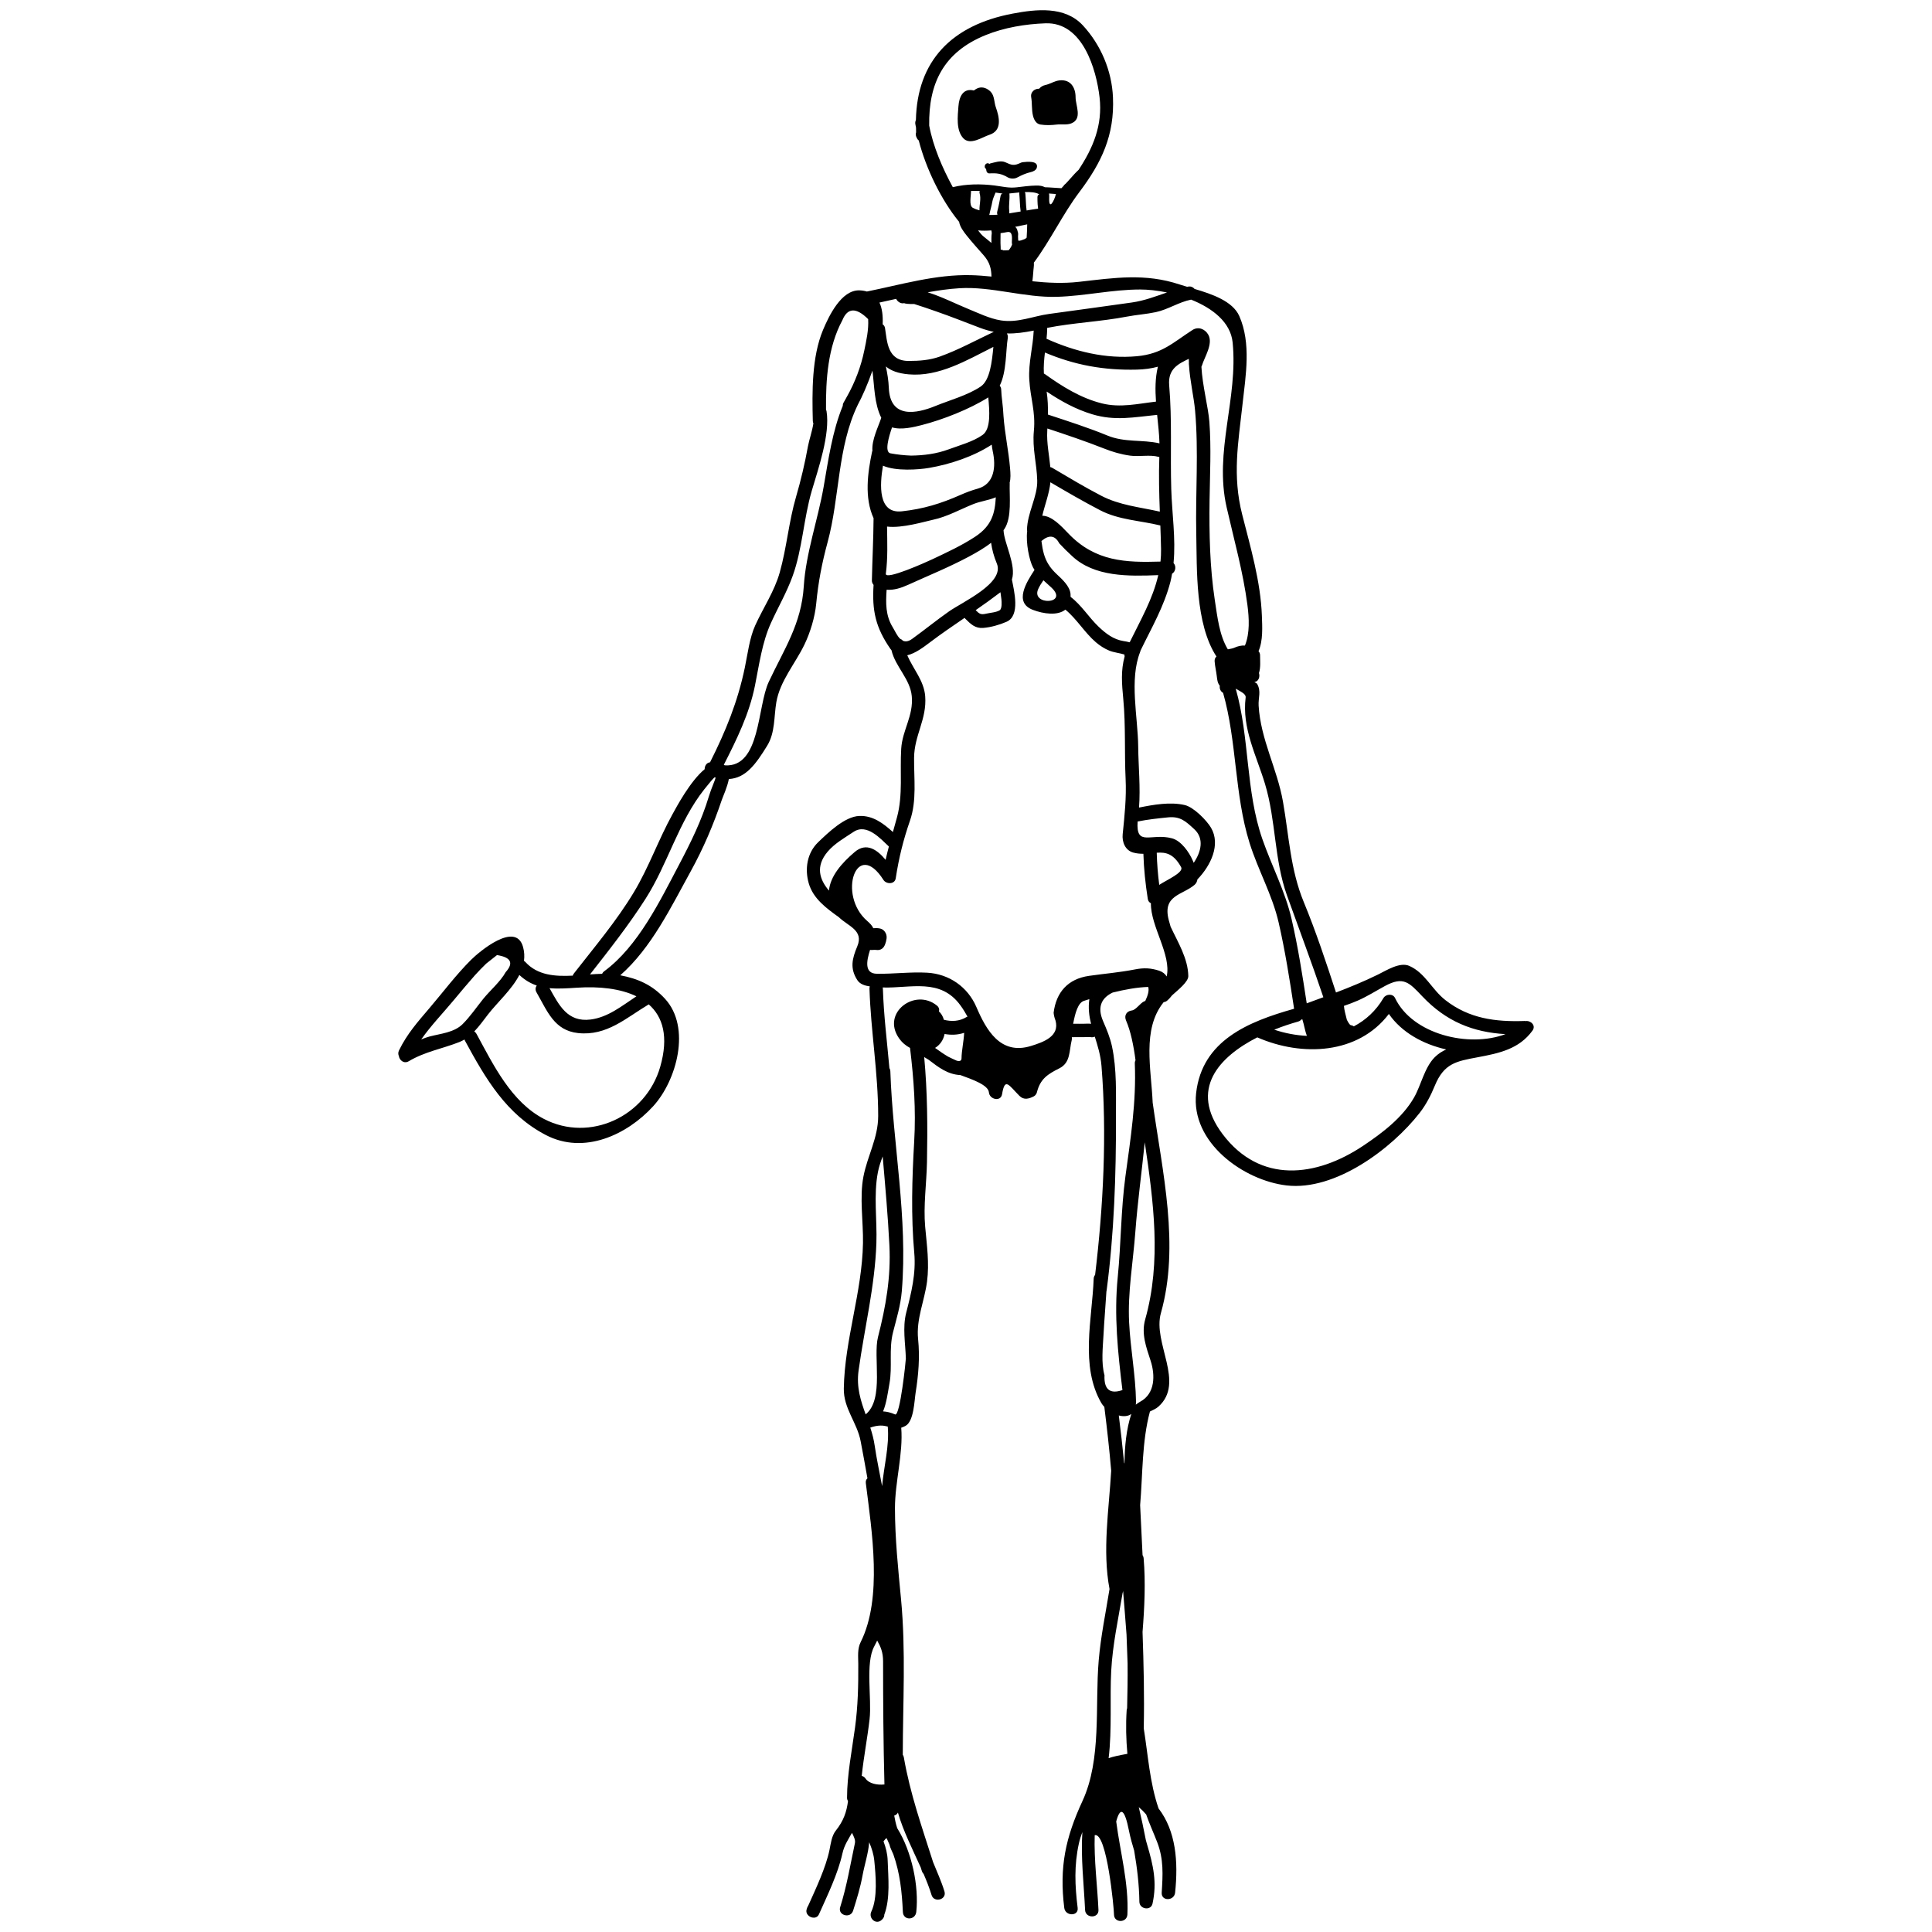 <?xml version="1.0" encoding="UTF-8" standalone="no"?>
<!-- Generator: Adobe Illustrator 15.0.2, SVG Export Plug-In . SVG Version: 6.00 Build 0)  -->

<svg
   xmlns:dc="http://purl.org/dc/elements/1.1/"
   xmlns:cc="http://creativecommons.org/ns#"
   xmlns:rdf="http://www.w3.org/1999/02/22-rdf-syntax-ns#"
   xmlns:svg="http://www.w3.org/2000/svg"
   xmlns="http://www.w3.org/2000/svg"
   xmlns:xlink="http://www.w3.org/1999/xlink"
   xmlns:sodipodi="http://sodipodi.sourceforge.net/DTD/sodipodi-0.dtd"
   xmlns:inkscape="http://www.inkscape.org/namespaces/inkscape"
   version="1.1"
   id="Livello_1"
   x="0px"
   y="0px"
   width="566"
   height="566"
   viewBox="90.14 189.445 566 566"
   enable-background="new 90.14 189.445 340 566"
   xml:space="preserve"
   sodipodi:docname="Scheletro-mobile.svg"
   inkscape:version="0.92.3 (2405546, 2018-03-11)"><defs
   id="defs47" /><sodipodi:namedview
   pagecolor="#ffffff"
   bordercolor="#666666"
   borderopacity="1"
   objecttolerance="10"
   gridtolerance="10"
   guidetolerance="10"
   inkscape:pageopacity="0"
   inkscape:pageshadow="2"
   inkscape:window-width="1920"
   inkscape:window-height="1017"
   id="namedview45"
   showgrid="false"
   inkscape:zoom="0.58967209"
   inkscape:cx="68.326747"
   inkscape:cy="448.21133"
   inkscape:window-x="1072"
   inkscape:window-y="268"
   inkscape:window-maximized="1"
   inkscape:current-layer="Livello_1" />
<g
   id="g42"
   transform="translate(112.127,-0.851)">
	<g
   id="g10">
		<defs
   id="defs3">
			<rect
   id="SVGID_1_"
   x="94.695"
   y="193.286"
   width="332.635"
   height="560.02" />
		</defs>
		<clipPath
   id="SVGID_2_">
			<use
   xlink:href="#SVGID_1_"
   overflow="visible"
   id="use5"
   style="overflow:visible"
   x="0"
   y="0"
   width="100%"
   height="100%" />
		</clipPath>
		<path
   clip-path="url(#SVGID_2_)"
   d="m 386.707,482.675 c -0.652,-1.363 -2.689,-1.188 -3.392,0 -2.228,3.79 -5.235,6.491 -8.674,8.298 -0.253,-0.169 -0.54,-0.3 -0.893,-0.348 -0.369,-0.049 -0.904,-1.081 -1.163,-1.584 -0.335,-1.399 -0.764,-2.798 -0.856,-4.06 1.396,-0.479 2.781,-0.988 4.146,-1.589 2.688,-1.186 5.244,-2.808 7.819,-4.207 5.442,-2.959 7.104,-1.117 10.97,2.969 7.045,7.451 14.909,10.544 24.384,11.104 -10.732,4.055 -27.253,0.071 -32.341,-10.583 m 11.638,17.334 c -3.021,3.019 -4.017,8.227 -6.069,11.812 -3.392,5.922 -9.307,10.391 -14.849,14.103 -13.83,9.267 -30.224,11.229 -41.228,-3.354 -9.983,-13.229 -0.949,-22.702 10.147,-28.365 13.123,5.739 29.539,4.985 38.551,-6.86 3.726,5.395 10.002,8.867 16.801,10.399 -1.217,0.541 -2.35,1.262 -3.353,2.265 m -40.019,-10.437 c 0.397,-0.11 0.68,-0.319 0.899,-0.567 0.105,-0.038 0.217,-0.069 0.322,-0.107 0.016,0.065 0.021,0.129 0.044,0.197 0.507,1.549 0.707,3.167 1.278,4.671 -3.225,-0.157 -6.468,-0.777 -9.558,-1.815 2.414,-0.968 4.806,-1.76 7.015,-2.379 m -1.937,-30.046 c -1.88,-8.132 -5.792,-15.505 -8.537,-23.357 -4.959,-14.186 -3.72,-29.772 -7.824,-44.124 1.478,0.895 3.041,1.529 2.909,2.584 -1.133,9.026 3.153,16.972 5.673,25.331 3.254,10.796 2.629,22.037 6.446,32.693 3.565,9.956 7.276,19.775 10.647,29.791 -1.613,0.597 -3.234,1.188 -4.873,1.792 -1.269,-8.282 -2.555,-16.538 -4.441,-24.71 m -18.671,-79.001 c -2.472,-4.06 -3.063,-9.469 -3.824,-14.467 -1.458,-9.617 -1.659,-19.457 -1.53,-29.165 0.104,-7.682 0.521,-15.335 -0.055,-23.007 -0.315,-4.228 -2.046,-10.64 -2.33,-16.144 0.072,-0.131 0.135,-0.276 0.183,-0.438 0.678,-2.34 3.371,-6.32 1.802,-9.001 -0.953,-1.626 -2.896,-2.434 -4.622,-1.32 -5.698,3.676 -8.881,6.994 -16.247,7.672 -9.188,0.845 -18.182,-1.37 -26.491,-5.108 0.1,-1.009 0.176,-2.031 0.195,-3.083 0,-0.043 -0.02,-0.07 -0.021,-0.112 7.751,-1.524 15.645,-1.817 23.378,-3.3 2.825,-0.542 5.644,-0.709 8.466,-1.312 3.573,-0.763 6.709,-2.934 10.336,-3.662 6.246,2.492 11.569,6.603 12.166,12.546 1.646,16.461 -5.485,31.896 -1.761,48.287 2.173,9.562 4.812,18.849 6.089,28.604 0.506,3.884 0.75,8.267 -0.724,11.9 -1.063,-0.069 -2.183,0.213 -3.119,0.646 -0.596,0.275 -1.26,0.308 -1.891,0.464 m -19.73,-25.707 c -10.232,0.321 -19.062,-0.012 -26.881,-8.122 -2.149,-2.229 -4.907,-5.289 -7.748,-5.309 0.757,-3.263 2.039,-6.424 2.38,-9.801 4.845,2.85 9.589,5.604 14.586,8.202 5.483,2.852 11.676,2.992 17.62,4.453 0.086,2.311 0.162,4.628 0.207,6.962 0.023,1.235 -0.043,2.435 -0.164,3.615 m -9.029,23.651 c -0.575,-0.155 -1.172,-0.267 -1.806,-0.365 -2.938,-0.454 -5.216,-2.221 -7.31,-4.218 -2.861,-2.729 -5.027,-6.34 -8.194,-8.73 0.002,-0.268 0.011,-0.532 -0.014,-0.827 -0.192,-2.332 -2.525,-4.389 -4.088,-5.856 -0.854,-0.804 -1.52,-1.575 -2.064,-2.354 -0.072,-0.146 -0.158,-0.289 -0.267,-0.413 -1.249,-1.961 -1.737,-4.032 -2.106,-6.912 2.244,-1.901 3.985,-1.676 5.221,0.68 1.176,1.273 2.405,2.496 3.689,3.664 6.54,6.219 16.642,6.007 25.314,5.649 -1.582,6.957 -5.201,13.192 -8.375,19.682 m 4.017,61.954 c 0.134,4.463 0.593,8.75 1.288,13.211 0.104,0.672 0.463,1.067 0.913,1.267 -0.104,6.815 6.056,15.093 4.625,21.463 -0.463,-0.751 -1.179,-1.352 -2.207,-1.688 -2.437,-0.798 -4.47,-0.888 -7.062,-0.38 -4.606,0.902 -8.855,1.229 -13.484,1.891 -6.191,0.884 -9.635,4.812 -10.37,10.821 0.078,0.771 0.261,1.522 0.549,2.254 1.285,4.649 -3.53,6.332 -7.182,7.463 -8.998,2.782 -13.134,-4.752 -16.004,-11.425 -2.531,-5.882 -7.992,-9.684 -14.414,-10.04 -4.951,-0.275 -9.807,0.391 -14.748,0.311 -3.692,-0.062 -3.021,-3.738 -1.985,-6.984 0.364,0.029 0.726,0.034 1.111,-0.008 0.502,-0.052 1.04,0.117 1.59,0.004 1.23,-0.253 1.675,-1.331 1.965,-2.409 0.32,-1.189 0.329,-2.181 -0.522,-3.158 -0.759,-0.875 -2.05,-0.854 -3.178,-0.787 -0.393,-0.806 -1.013,-1.453 -1.783,-2.118 -8.828,-7.616 -3.122,-24.396 4.754,-12.019 0.819,1.289 3.31,1.33 3.586,-0.47 0.934,-6.061 2.198,-11.179 4.192,-16.946 2.013,-5.826 1.133,-12.334 1.187,-18.374 0.059,-6.637 3.78,-11.283 3.257,-18.05 -0.35,-4.531 -3.525,-7.961 -5.253,-11.982 2.385,-0.552 4.847,-2.435 6.569,-3.736 3.323,-2.514 6.776,-4.867 10.227,-7.226 0.065,0.089 0.13,0.177 0.216,0.262 1.585,1.57 2.89,2.869 5.234,2.686 2.231,-0.176 4.788,-0.902 6.837,-1.8 4.096,-1.79 2.215,-8.996 1.575,-12.363 1.352,-4.266 -2.282,-10.553 -2.456,-14.476 0.084,-0.12 0.183,-0.229 0.263,-0.352 2.238,-3.405 1.421,-9.542 1.549,-13.362 10e-4,-0.058 -0.024,-0.097 -0.025,-0.153 0.344,-1.299 0.261,-2.693 0.13,-4.257 -0.425,-5.112 -1.56,-10.191 -1.931,-15.359 -0.105,-2.853 -0.634,-5.767 -0.669,-7.69 -0.009,-0.49 -0.191,-0.855 -0.435,-1.155 2.055,-4.075 1.754,-10.34 2.362,-13.967 0.087,-0.522 -0.04,-0.962 -0.255,-1.338 2.553,0.076 5.026,-0.283 7.849,-0.834 -0.205,4.842 -1.578,9.396 -1.298,14.298 0.313,5.528 1.892,9.463 1.352,15.062 -0.505,5.25 0.845,9.517 0.979,14.562 0.124,4.697 -2.946,9.543 -2.996,14.479 -0.002,0.112 0.043,0.193 0.057,0.296 -0.453,3.516 0.638,8.687 1.707,10.681 0.141,0.259 0.288,0.497 0.438,0.733 -2.366,3.61 -6.134,9.547 -0.484,11.701 3.17,1.21 7.308,1.755 9.519,-0.068 3.3,2.685 5.691,6.787 8.92,9.544 1.172,1.001 2.504,1.871 3.929,2.462 1.335,0.553 3.007,0.698 4.462,1.151 -0.016,0.193 0.017,0.376 0.056,0.556 -1.143,4.181 -0.829,7.934 -0.391,12.558 0.73,7.733 0.304,15.546 0.676,23.298 0.268,5.518 -0.304,10.774 -0.857,16.247 -0.225,2.188 0.702,4.7 3.081,5.354 1.04,0.284 2.034,0.366 2.985,0.359 m -1.689,-9.475 c 0.036,-0.005 0.067,0.008 0.104,0 2.911,-0.589 5.822,-0.89 8.771,-1.191 3.67,-0.377 5.241,1.192 7.703,3.443 3.01,2.75 2.015,6.698 -0.144,9.869 -0.113,-0.267 -0.22,-0.511 -0.311,-0.722 -1.021,-2.383 -3.364,-5.713 -5.998,-6.438 -6.164,-1.693 -10.648,2.641 -10.125,-4.961 m 6.332,18.582 c -0.402,-3.133 -0.649,-6.232 -0.73,-9.412 2.598,-0.185 4.902,0.188 7.137,4.21 0.857,1.544 -3.922,3.604 -6.407,5.202 m -4.115,127.319 c -1.188,4.206 0.302,8.121 1.598,12.12 1.354,4.171 1.349,9.627 -3.074,11.979 -0.214,0.113 -0.799,0.472 -1.268,0.858 0.033,-0.301 0.061,-0.604 0.057,-0.947 -0.128,-7.725 -1.634,-15.396 -2.021,-23.128 -0.441,-8.795 1.154,-17.646 1.812,-26.396 0.661,-8.814 1.875,-17.595 2.771,-26.387 2.56,17.38 4.935,34.851 0.125,51.901 m -6.066,42.213 c -0.029,-0.102 -0.066,-0.193 -0.114,-0.282 -0.445,-4.611 -0.976,-9.215 -1.549,-13.801 1.373,0.345 2.72,0.278 3.67,-0.455 -1.453,4.387 -1.957,9.493 -2.007,14.538 m 0.851,85.04 c -2.494,0.451 -4.242,0.82 -5.496,1.274 1.021,-8.419 0.336,-17.683 0.756,-25.563 0.411,-7.726 2.07,-15.222 3.338,-22.814 0.091,-0.206 0.129,-0.438 0.139,-0.684 0.314,4.279 0.726,8.551 1.013,12.835 0.116,2.829 0.221,5.661 0.31,8.492 0.047,4.375 -0.038,8.744 -0.138,13.109 -0.056,0.16 -0.115,0.317 -0.127,0.502 -0.288,4.41 -0.172,8.641 0.205,12.849 m -6.704,-110.917 c -1.021,-3.645 -0.479,-8.183 -0.284,-11.949 0.218,-4.226 0.598,-8.438 0.852,-12.664 0.011,-0.046 0.035,-0.077 0.041,-0.122 2.211,-16.771 2.8,-33.923 2.75,-50.828 -0.02,-6.889 0.278,-14.025 -1.168,-20.786 -0.543,-2.547 -1.56,-4.979 -2.593,-7.355 -1.929,-4.439 -0.188,-6.985 2.809,-8.408 3.549,-0.882 7.176,-1.546 10.396,-1.633 0.329,1.014 -0.101,2.507 -0.858,4.1 -0.12,0.033 -0.243,0.075 -0.368,0.135 -1.166,0.562 -2.379,2.5 -3.564,2.649 -1.563,0.195 -2.327,1.495 -1.695,2.953 1.341,3.082 2.199,7.262 2.769,11.623 -0.133,0.265 -0.224,0.567 -0.208,0.946 0.464,11.353 -1.229,21.913 -2.751,33.113 -1.319,9.713 -1.275,19.704 -2.247,29.478 -1.117,11.214 0.021,21.971 1.374,33.1 -3.688,1.256 -5.438,-0.193 -5.255,-4.352 m -5.936,-102.972 c -0.874,0.032 -1.754,0.005 -2.629,0.005 -0.205,0 -0.409,0.006 -0.613,0.011 0.588,-3.226 1.441,-6.162 3.142,-6.713 0.514,-0.165 1.056,-0.336 1.598,-0.505 -0.373,2.611 -0.065,4.943 0.498,7.225 -0.642,-0.085 -1.313,-0.048 -1.996,-0.023 m -34.428,-1.988 c -2.167,1.329 -4.461,1.388 -6.698,0.831 -0.005,-0.018 -0.005,-0.03 -0.009,-0.046 -0.287,-1.043 -0.8,-1.819 -1.43,-2.407 0.164,-0.57 0.027,-1.203 -0.602,-1.717 -6.372,-5.207 -16.285,2.056 -11.135,9.522 0.917,1.329 2.056,2.259 3.27,2.889 1.099,9.141 1.759,18.097 1.215,27.411 -0.632,10.861 -0.953,21.812 0.02,32.64 0.547,6.079 -0.86,11.678 -2.359,17.519 -1.121,4.374 -0.224,9.007 -0.103,13.43 0.012,0.463 -1.69,17.025 -3.149,16.377 -1.284,-0.568 -2.415,-0.834 -3.52,-0.886 1.015,-2.517 1.371,-5.429 1.87,-8.196 0.899,-4.996 -0.24,-9.972 1.048,-15.013 1.017,-3.979 2.216,-7.868 2.562,-11.993 1.806,-21.5 -2.618,-43.039 -3.356,-64.452 -0.012,-0.366 -0.122,-0.665 -0.273,-0.926 -0.686,-7.762 -1.671,-15.476 -1.913,-23.311 -0.005,-0.115 -0.053,-0.197 -0.071,-0.3 8.301,0.251 16.938,-2.877 22.84,5.303 0.778,1.077 1.428,2.157 2.019,3.225 -0.077,0.031 -0.155,0.056 -0.226,0.1 m -1.518,12.082 c 0,0.8 -0.543,0.962 -1.381,0.743 -0.872,-0.379 -1.734,-0.779 -2.57,-1.204 -1.251,-0.741 -2.61,-1.687 -3.805,-2.547 1.392,-0.849 2.423,-2.233 2.791,-4.084 1.88,0.346 3.787,0.296 5.733,-0.336 -0.116,2.439 -0.768,5.386 -0.768,7.428 m -23.272,125.361 c -0.727,-3.953 -1.598,-7.878 -2.173,-11.855 -0.271,-1.871 -0.743,-3.609 -1.288,-5.288 2.4,-0.837 3.879,-0.629 5.115,-0.301 0.509,5.617 -1.132,11.654 -1.654,17.444 m -4.829,85.707 c -0.307,-0.455 -0.712,-0.709 -1.139,-0.817 0.579,-5.565 1.69,-11.227 2.3,-16.625 0.676,-6.012 -1.293,-16.433 1.366,-21.312 0.32,-0.587 0.6,-1.146 0.86,-1.701 1.014,1.782 1.728,3.447 1.728,6.062 0,11.977 0.084,24.075 0.397,36.095 -2.183,0.226 -4.552,-0.279 -5.512,-1.702 m 0.011,-106.722 c -1.444,-3.995 -2.755,-7.94 -2.073,-12.852 1.733,-12.514 4.785,-24.646 5.216,-37.335 0.231,-6.832 -0.862,-14.062 0.448,-20.781 0.312,-1.605 0.835,-3.112 1.396,-4.597 0.747,8.683 1.535,17.368 1.967,26.051 0.465,9.341 -1.044,17.873 -3.338,26.849 -1.505,5.885 1.894,18.197 -3.616,22.665 M 220.867,451.207 c -2.771,-3.241 -4.031,-7.104 -0.364,-11.43 2.023,-2.387 5.018,-4.073 7.595,-5.789 3.868,-2.576 7.94,2.089 10.314,4.291 0.003,0.004 0.008,0.006 0.011,0.009 -0.34,1.284 -0.67,2.575 -0.964,3.901 -2.406,-2.911 -5.591,-5.225 -9.025,-2.311 -3.805,3.227 -7.174,7.067 -7.567,11.329 m 50.242,-87.409 c 0.104,0.683 0.204,1.364 0.276,2.053 0.078,0.735 0.216,2.749 -0.484,3.213 -0.963,0.638 -2.772,0.733 -3.884,0.996 -1.702,0.4 -2.072,0.083 -3.17,-1.008 2.464,-1.703 4.891,-3.445 7.262,-5.254 m -28.626,14.185 c -0.186,-0.265 -0.445,-0.416 -0.731,-0.509 -0.954,-0.897 -1.588,-2.421 -2.14,-3.306 -2.209,-3.552 -2.11,-7.215 -1.853,-11.1 2.088,0.163 4.174,-0.479 6.357,-1.471 5.892,-2.675 11.931,-5.13 17.642,-8.175 2.192,-1.17 4.543,-2.5 6.608,-4.11 0.292,2.028 0.8,3.967 1.678,6.069 2.388,5.717 -10.041,11.254 -14.019,14.042 -3.678,2.579 -7.154,5.42 -10.797,8.046 -1.124,0.812 -2.014,0.858 -2.745,0.514 m -4.952,-19.622 c 0.602,-4.609 0.416,-9.187 0.353,-13.801 4.423,0.555 11.063,-1.484 13.476,-1.997 4.13,-0.879 7.971,-3.057 11.859,-4.611 2,-0.799 4.44,-1.093 6.527,-1.966 -0.249,4.584 -1.125,8.332 -6.086,11.57 -4.015,2.621 -8.16,4.527 -12.481,6.57 -1.667,0.788 -13.919,6.321 -13.648,4.235 m -0.843,-31.642 c 3.76,1.683 10.481,1.174 13.506,0.655 6.119,-1.047 13.038,-3.331 18.355,-6.814 0.083,0.662 0.166,1.325 0.305,1.96 0.979,4.456 0.516,9.588 -4.431,10.939 -1.729,0.473 -3.396,1.109 -5.035,1.832 -5.782,2.553 -10.847,4.106 -17.163,4.799 -7.037,0.77 -6.496,-7.747 -5.537,-13.371 m 29.179,-8.996 c -2.776,1.967 -6.738,3.028 -9.934,4.212 -3.546,1.313 -7.24,1.784 -11.004,1.834 -2.028,-0.076 -4.042,-0.298 -6.041,-0.666 -1.842,-0.333 -0.461,-4.949 0.457,-7.601 2.762,0.826 6.447,-0.1 8.729,-0.684 6.122,-1.569 13.938,-4.62 19.471,-8.104 0.329,3.741 0.867,9.206 -1.678,11.009 M 265.3,303.551 c -3.797,2.557 -9.086,3.982 -13.277,5.694 -5.456,2.229 -13.264,3.839 -13.622,-5.354 -0.083,-2.119 -0.43,-4.185 -0.866,-6.237 1.494,1.254 3.587,2.037 6.688,2.312 8.865,0.788 17.051,-4.153 24.813,-8.043 -0.422,4.35 -0.983,9.776 -3.736,11.628 m -29.644,-24.617 c 1.63,-0.352 3.262,-0.719 4.896,-1.084 0.424,0.912 1.461,1.492 2.324,1.264 0.393,0.178 1.371,0.266 2.987,0.256 2.163,0.688 4.312,1.41 6.449,2.17 4.333,1.5 8.57,3.201 12.858,4.82 1.423,0.538 2.726,0.892 3.984,1.158 -5.285,2.474 -10.318,5.285 -15.86,7.26 -2.93,1.045 -5.992,1.263 -9.072,1.263 -6.241,0 -6.296,-5.592 -6.929,-9.599 -0.086,-0.55 -0.354,-0.901 -0.69,-1.128 0.109,-2.457 -0.141,-4.673 -0.947,-6.38 m 46.501,83.954 c 0.382,-0.864 0.943,-1.734 1.534,-2.59 0.746,0.695 1.538,1.378 2.357,2.147 5.227,4.916 -6.044,5.32 -3.891,0.443 m 35.067,-65.129 c -0.8,3.301 -0.796,6.731 -0.552,10.198 -5.353,0.611 -10.412,1.873 -15.842,0.52 -6.138,-1.531 -11.577,-4.912 -16.671,-8.562 -0.11,-0.078 -0.22,-0.137 -0.328,-0.188 -0.125,-2.093 0.062,-4.114 0.304,-6.149 8.763,3.7 17.302,5.244 26.958,5.003 2.131,-0.054 4.178,-0.315 6.144,-0.854 -0.005,0.01 -0.009,0.021 -0.013,0.032 m -14.779,20.137 c -5.627,-2.316 -11.642,-4.24 -17.428,-6.144 0.038,-2.257 -0.042,-4.464 -0.376,-6.743 4.152,2.79 8.49,5.187 13.316,6.647 6.751,2.045 12.332,0.845 19.05,0.183 0.287,2.793 0.606,5.591 0.688,8.346 -5.022,-1.158 -10.151,-0.193 -15.25,-2.289 m 15.349,22.289 c -5.867,-1.324 -11.75,-1.842 -17.16,-4.654 -4.908,-2.551 -9.527,-5.335 -14.313,-8.156 -0.204,-0.12 -0.407,-0.188 -0.607,-0.232 -0.315,-3.503 -1.106,-6.998 -0.896,-10.638 0.015,-0.229 0.024,-0.449 0.036,-0.676 5.521,1.827 11.161,3.727 16.549,5.852 2.58,1.017 4.941,1.719 7.705,2.104 2.647,0.371 5.778,-0.352 8.322,0.354 0.076,0.021 0.148,0.026 0.221,0.038 -0.198,5.388 -0.054,10.692 0.143,16.008 m -58.715,-65.448 c 9.4,-0.584 19.032,2.806 28.611,2.517 8.16,-0.245 16.149,-2.136 24.32,-2.144 2.321,-0.002 5.062,0.286 7.89,0.871 -3.346,1.142 -6.637,2.415 -10.293,2.934 -8.073,1.144 -16.148,2.242 -24.217,3.349 -4.771,0.654 -9.165,2.676 -14.135,1.902 -3.34,-0.52 -6.76,-2.218 -9.869,-3.483 -3.297,-1.343 -7.479,-3.467 -11.596,-4.756 3.087,-0.558 6.183,-0.997 9.289,-1.19 m 9.383,-13.263 c -0.739,-0.642 -1.512,-1.249 -2.256,-1.854 -0.623,-0.505 -1.153,-1.157 -1.664,-1.833 1.222,0.137 2.546,0.111 3.903,0.013 0.059,0.264 0.1,0.533 0.112,0.825 -0.139,0.97 -0.096,2.007 -0.095,2.849 m -5.983,-15.237 c 0.863,-0.025 1.726,-0.021 2.589,0.023 -0.108,0.179 -0.15,0.403 -0.069,0.669 0.498,1.62 -0.109,3.358 -0.035,4.972 -0.055,-0.009 -0.102,-0.013 -0.167,-0.03 -0.616,-0.159 -1.208,-0.384 -1.77,-0.684 -1.239,-0.662 -0.516,-3.533 -0.548,-4.95 m -5.329,-1.105 c -3.084,-5.654 -5.796,-12.009 -6.919,-18.052 -0.209,-12.332 4.188,-21.474 16.483,-26.482 5.491,-2.237 11.736,-3.268 17.604,-3.474 10.912,-0.383 14.883,13.563 15.824,21.689 0.953,8.217 -1.994,14.961 -6.137,21.235 -0.439,0.427 -0.864,0.828 -1.187,1.186 -0.671,0.744 -1.342,1.495 -2.018,2.241 -0.08,0.057 -0.151,0.137 -0.217,0.231 -0.129,0.143 -0.263,0.277 -0.392,0.419 -0.219,0.184 -0.455,0.354 -0.585,0.617 -0.002,0.004 -0.002,0.008 -0.004,0.011 -0.207,0.221 -0.411,0.444 -0.618,0.662 -0.014,0.007 -0.022,0.01 -0.036,0.017 -1.61,-0.068 -3.209,-0.247 -4.824,-0.283 -0.644,-0.365 -1.498,-0.515 -2.54,-0.494 -1.977,0.038 -3.785,0.289 -5.741,0.521 -2.328,0.276 -4.252,-0.264 -6.491,-0.542 -3.973,-0.492 -8.285,-0.474 -12.202,0.498 m 28.241,2.891 c 0.018,-0.39 -0.011,-0.728 -0.061,-1.039 0.676,0.046 1.353,0.103 2.028,0.156 -0.493,2.023 -2.164,5.143 -1.967,0.883 m -11.729,4.785 c 0.03,-0.238 0.05,-0.487 0.017,-0.785 -0.186,-1.699 0.197,-3.372 0.049,-5.048 0.853,-0.082 1.863,-0.204 2.923,-0.298 -0.03,0.101 -0.048,0.215 -0.033,0.348 0.181,1.754 0.156,3.493 0.405,5.231 -1.107,0.194 -2.234,0.385 -3.361,0.552 m -2.523,5.797 c 0.646,-0.082 1.288,-0.185 1.946,-0.324 0.059,-0.012 0.098,10e-4 0.151,-0.006 0.146,-0.014 0.302,-0.037 0.416,-0.011 0.038,0.006 0.062,0.03 0.095,0.042 0.138,0.048 0.262,0.107 0.354,0.207 0.003,0.004 0.005,0.009 0.009,0.013 0.651,0.736 0.222,2.653 0.374,3.214 0.013,0.046 0.033,0.079 0.047,0.122 -0.159,0.573 -0.536,1.157 -0.996,1.73 -0.546,0.024 -1.102,0.07 -1.643,0.055 -0.093,-0.078 -0.188,-0.157 -0.304,-0.174 -0.155,-0.024 -0.278,-0.026 -0.409,-0.035 -0.019,-0.407 -0.013,-0.793 -0.018,-0.854 -0.093,-1.327 -0.017,-2.654 -0.022,-3.979 m -0.907,-5.402 c -0.831,0.064 -1.638,0.082 -2.428,0.071 0.032,-0.06 0.066,-0.115 0.079,-0.188 0.229,-1.232 0.628,-2.422 0.833,-3.661 0.162,-0.98 0.624,-1.816 0.956,-2.711 0.692,0.094 1.387,0.19 2.08,0.291 -0.278,0.056 -0.522,0.238 -0.597,0.615 -0.294,1.507 -0.546,3.019 -0.954,4.499 -0.12,0.435 -0.096,0.793 0.031,1.084 m 5.973,5.068 c -0.018,-0.059 -0.038,-0.104 -0.058,-0.157 -0.118,-0.662 -0.376,-1.094 -0.733,-1.361 1.21,-0.245 2.397,-0.495 3.526,-0.727 -0.038,1.169 -0.049,2.549 -0.16,3.899 -0.227,0.232 -0.52,0.434 -0.967,0.558 -0.128,0.036 -1.171,0.544 -1.506,0.255 -0.015,-0.38 -0.031,-0.774 -0.052,-1.18 0.043,-0.433 0.073,-0.868 -0.05,-1.287 M 282,250.177 c 0.025,0.419 0.087,0.837 0.138,1.254 -1.056,0.133 -2.192,0.319 -3.368,0.522 -0.24,-1.635 -0.2,-3.284 -0.369,-4.929 -0.019,-0.184 -0.091,-0.326 -0.183,-0.451 1.679,-0.065 3.282,0.047 4.26,0.656 -0.298,0.115 -0.535,0.376 -0.535,0.793 0,0.721 0.01,1.438 0.057,2.155 m -50.8,42.87 c -0.966,4.664 -2.707,9.269 -5.059,13.426 -0.029,0.048 -0.062,0.087 -0.088,0.141 -0.012,0.024 -0.021,0.049 -0.033,0.074 -0.27,0.472 -0.511,0.965 -0.799,1.423 -0.228,0.364 -0.312,0.722 -0.3,1.058 -3.083,7.467 -4.24,15.896 -5.618,23.771 -1.68,9.592 -5.211,19.457 -5.812,29.087 -0.69,11.048 -5.748,18.41 -10.258,28.018 -3.42,7.288 -2.377,25.135 -12.875,24.467 -0.097,-0.066 -0.196,-0.107 -0.294,-0.162 3.803,-7.48 7.445,-14.863 9.119,-23.175 1.23,-6.1 2.083,-12.627 4.671,-18.338 2.123,-4.688 4.618,-8.935 6.376,-13.805 2.851,-7.889 3.22,-16.837 5.597,-24.941 1.885,-6.429 5.426,-16.567 4.326,-23.346 -0.025,-0.163 -0.101,-0.27 -0.153,-0.403 -0.089,-8.918 0.547,-18.336 4.783,-26.212 1.522,-3.719 4.045,-3.833 7.566,-0.34 0.182,3.09 -0.526,6.246 -1.149,9.257 m -45.535,130.599 c -2.068,6.924 -5.282,13.462 -8.644,19.833 -5.647,10.705 -12.059,24.044 -21.993,31.351 -0.295,0.217 -0.495,0.479 -0.633,0.755 -1.152,0.022 -2.336,0.091 -3.537,0.181 5.645,-7.211 11.306,-14.391 16.249,-22.121 6.589,-10.301 9.599,-22.488 17.261,-32.148 1.682,-2.119 2.582,-3.16 2.998,-3.483 0.098,0.026 0.188,0.04 0.284,0.063 -0.067,0.675 -1.268,3.168 -1.985,5.569 m -21.213,58.529 c -4.241,2.79 -8.279,6.148 -13.425,6.8 -6.807,0.859 -9.262,-4.261 -12.023,-9.188 2.454,0.231 5.101,0.062 8.03,-0.134 6.502,-0.434 12.732,0.243 17.418,2.522 m 6.985,20.624 c -4.188,14.617 -20.653,22.267 -34.063,15.303 -9.595,-4.981 -14.84,-15.854 -19.768,-24.928 -0.176,-0.324 -0.402,-0.553 -0.652,-0.709 1.486,-1.545 2.76,-3.346 4.025,-4.98 2.733,-3.531 6.972,-7.273 9.183,-11.564 1.632,1.525 3.315,2.489 5.089,3.092 -0.377,0.542 -0.49,1.256 -0.063,2.002 3.196,5.57 5.2,11.185 12.187,11.929 8.401,0.895 14.003,-4.411 20.693,-8.405 4.149,3.639 5.881,9.486 3.369,18.26 m -57.902,-12.476 c -2.477,2.472 -6.441,2.774 -9.63,3.614 -0.86,0.226 -1.687,0.534 -2.5,0.876 2.866,-4.072 6.331,-7.656 9.57,-11.546 2.034,-2.443 4.062,-4.882 6.172,-7.261 1.065,-1.179 2.169,-2.318 3.313,-3.422 1.052,-0.829 2.102,-1.659 3.154,-2.489 4.099,0.643 4.946,2.309 2.544,4.993 -1.555,2.814 -4.591,5.363 -6.621,7.891 -1.988,2.473 -3.751,5.098 -6.002,7.344 m 311.369,-0.891 c -0.069,-0.005 -0.121,-0.037 -0.194,-0.033 -8.619,0.296 -16.312,-0.692 -23.257,-6.115 -3.993,-3.123 -5.867,-7.914 -10.542,-10.01 -2.793,-1.251 -6.757,1.328 -9.195,2.522 -4.123,2.021 -8.194,3.689 -12.308,5.261 -2.929,-8.938 -5.856,-17.804 -9.454,-26.525 -3.925,-9.514 -4.32,-19.376 -6.08,-29.376 -1.715,-9.738 -6.534,-18.165 -7.134,-28.134 -0.14,-2.322 0.816,-4.221 -0.443,-6.375 -0.079,-0.135 -0.388,-0.328 -0.804,-0.539 1.22,-0.127 1.711,-1.544 1.344,-2.643 0.535,-1.622 0.324,-3.66 0.324,-5.196 0,-0.52 -0.19,-0.903 -0.451,-1.209 1.356,-3.107 1.101,-7.14 0.983,-10.371 -0.362,-10.012 -3.325,-20.035 -5.771,-29.673 -2.904,-11.445 -1.162,-20.934 0.105,-32.332 0.938,-8.427 2.569,-17.828 -0.957,-25.812 -1.924,-4.353 -8.02,-6.436 -13.09,-7.929 -0.432,-0.507 -1.074,-0.842 -1.897,-0.688 -0.088,0.018 -0.174,0.042 -0.265,0.06 -0.805,-0.234 -1.56,-0.459 -2.229,-0.683 -10.086,-3.348 -19.065,-1.954 -29.438,-0.778 -4.716,0.535 -9.225,0.3 -13.69,-0.163 0.085,-0.898 0.227,-1.79 0.263,-2.691 0.04,-0.951 0.253,-1.831 0.168,-2.767 4.806,-6.425 8.486,-14.244 13.279,-20.599 6.604,-8.755 10.369,-16.73 9.897,-27.819 -0.332,-7.803 -3.555,-15.397 -8.821,-21.086 -5.288,-5.712 -13.683,-4.746 -20.547,-3.454 -17.997,3.39 -28.004,13.959 -28.364,31.187 -0.146,0.33 -0.237,0.693 -0.177,1.117 0.051,0.367 0.146,0.757 0.212,1.131 0.011,0.451 -0.002,0.883 0.021,1.343 -0.144,0.447 -0.135,0.961 0.13,1.489 0.056,0.111 0.111,0.223 0.167,0.333 0.121,0.243 0.29,0.424 0.48,0.571 2.138,8.348 6.638,17.446 11.667,23.646 0.047,0.059 0.103,0.105 0.153,0.162 0.219,1.454 1.346,2.936 2.181,3.991 1.572,1.985 3.398,3.985 5.056,5.887 1.768,2.029 2.191,3.915 2.251,6.181 -1.975,-0.196 -3.964,-0.359 -5.991,-0.412 -10.327,-0.262 -20.438,2.762 -30.515,4.796 -0.639,-0.195 -1.35,-0.316 -2.146,-0.343 -5.381,-0.186 -9.038,7.649 -10.692,11.58 -3.331,7.92 -3.216,18.25 -3,26.663 0.006,0.275 0.076,0.509 0.166,0.726 -0.345,2.302 -1.262,4.915 -1.593,6.741 -0.903,4.963 -2.057,9.911 -3.476,14.75 -2.136,7.284 -2.731,14.886 -4.785,22.176 -1.556,5.527 -4.84,10.348 -7.187,15.529 -1.66,3.665 -2.213,8.354 -3.027,12.285 -2.087,10.078 -5.613,18.691 -10.203,27.815 -0.989,0.079 -1.598,1.037 -1.576,2.014 -4.251,3.497 -8.288,11.145 -9.414,13.176 -4.134,7.465 -6.903,15.511 -11.319,22.854 -5.08,8.448 -11.533,16.051 -17.575,23.81 -0.162,0.207 -0.267,0.427 -0.339,0.646 -5.233,0.268 -10.308,-0.102 -13.86,-3.977 -0.137,-0.15 -0.282,-0.262 -0.432,-0.354 0.175,-1.3 0.121,-2.646 -0.264,-4.056 -2.124,-7.751 -12.944,1.464 -15.246,3.76 -4.383,4.371 -8.162,9.424 -12.174,14.132 -3.448,4.05 -6.557,7.537 -8.917,12.379 -0.299,0.608 -0.266,1.193 -0.045,1.686 0.189,1.233 1.496,2.332 2.896,1.502 4.796,-2.841 9.779,-3.629 14.843,-5.627 0.519,-0.204 1.003,-0.459 1.472,-0.737 0.038,0.109 0.08,0.222 0.141,0.334 6.06,11.163 12.125,21.637 23.744,27.669 11.138,5.783 23.697,-0.022 31.405,-8.453 6.869,-7.515 11.206,-23.096 3.438,-31.513 -3.717,-4.025 -7.852,-5.857 -13.082,-6.85 9.173,-8.062 14.907,-20.07 20.688,-30.551 3.66,-6.639 6.623,-13.595 9.039,-20.771 0.362,-1.076 1.645,-3.8 2.084,-6.171 4.915,-0.288 7.809,-4.193 11.238,-9.777 2.356,-3.836 1.947,-8.466 2.674,-12.735 1.055,-6.192 5.561,-11.331 8.228,-16.867 1.713,-3.556 3.072,-8.031 3.451,-11.97 0.619,-6.438 1.672,-11.868 3.36,-18.103 3.55,-13.098 2.828,-27.812 8.846,-40.227 1.216,-2.246 2.852,-5.894 4.27,-9.965 0.595,4.699 0.523,9.618 2.59,13.822 -0.005,0.015 -0.013,0.026 -0.018,0.041 -0.849,2.568 -2.829,6.423 -2.58,9.63 -0.023,0.07 -0.067,0.112 -0.083,0.189 -1.322,6.23 -2.309,13.555 0.423,19.543 -0.041,6.117 -0.371,12.176 -0.494,18.259 -0.008,0.466 0.186,0.931 0.495,1.288 -0.484,7.523 0.584,12.454 4.913,18.716 0.105,0.153 0.218,0.271 0.328,0.404 1.121,4.843 5.492,8.433 5.951,13.48 0.527,5.814 -2.764,9.895 -3.099,15.423 -0.402,6.655 0.533,13.464 -1.205,19.957 -0.408,1.527 -0.819,2.98 -1.227,4.416 -2.81,-2.539 -5.854,-4.855 -9.828,-4.71 -4.269,0.157 -9.15,4.903 -12.04,7.669 -3.288,3.146 -4.002,7.858 -2.783,12.073 1.303,4.503 5.185,7.312 8.831,9.93 2.695,2.638 7.362,3.824 5.385,8.526 -1.562,3.71 -2.17,6.509 0.015,9.896 0.778,1.206 2.229,1.636 3.663,1.847 -0.057,0.191 -0.114,0.384 -0.107,0.621 0.391,12.502 2.553,24.717 2.553,37.31 0,6.442 -3.111,11.567 -4.318,17.756 -1.191,6.119 -0.026,13.256 -0.135,19.506 -0.251,14.397 -5.379,28.325 -5.616,42.606 -0.097,5.898 3.889,9.914 4.935,15.458 0.68,3.594 1.358,7.213 1.987,10.839 -0.348,0.312 -0.554,0.78 -0.474,1.428 1.774,14.196 4.942,33.666 -1.516,46.583 -0.989,1.979 -0.709,4.167 -0.695,6.345 0.036,6.323 -0.095,12.359 -0.946,18.657 -0.898,6.644 -2.344,13.9 -2.344,20.593 0,0.396 0.118,0.709 0.281,0.98 -0.407,3.107 -1.265,5.739 -3.571,8.633 -1.217,1.525 -1.465,3.786 -1.844,5.625 -1.081,5.247 -4.019,11.401 -6.258,16.403 -0.111,0.159 -0.212,0.334 -0.283,0.545 -0.05,0.148 -0.099,0.297 -0.148,0.446 -0.699,2.091 2.68,3.551 3.586,1.513 2.524,-5.675 5.542,-11.804 6.889,-17.865 0.536,-2.412 1.728,-4.114 2.793,-6.008 0.513,1.038 1.061,2.073 0.856,3.031 -1.353,6.346 -2.357,12.529 -4.312,18.734 -0.763,2.42 3.027,3.446 3.785,1.041 1.101,-3.489 2.121,-6.795 2.781,-10.406 0.541,-2.96 1.713,-6.563 1.928,-9.658 0.748,1.758 1.316,3.553 1.496,5.387 0.421,4.311 1.04,10.9 -0.871,14.949 -0.921,1.952 1.423,4.028 3.082,2.378 l 0.149,-0.146 c 0.417,-0.415 0.58,-0.884 0.574,-1.334 1.801,-4.841 1.151,-10.884 0.99,-15.849 -0.062,-1.949 -0.536,-3.822 -1.223,-5.643 0.011,-0.014 0.025,-0.026 0.036,-0.04 0.407,-0.568 0.684,-0.833 0.888,-0.878 0.269,0.598 0.536,1.213 0.809,1.835 0.132,0.51 0.304,1.069 0.566,1.604 0.207,0.424 0.39,0.856 0.581,1.286 1.943,5.51 2.519,10.942 2.794,16.885 0.119,2.576 3.651,2.474 3.925,0 0.822,-7.4 -1.27,-17.671 -5.583,-24.553 -0.402,-1.235 -0.661,-2.458 -0.877,-3.679 0.466,-0.126 0.864,-0.419 1.08,-0.892 1.564,5.434 4.297,10.772 6.675,16.055 0.116,0.367 0.235,0.729 0.352,1.101 0.111,0.354 0.292,0.625 0.509,0.836 0.886,2.061 1.691,4.108 2.316,6.152 0.737,2.413 4.526,1.383 3.783,-1.042 -0.919,-3.005 -2.173,-5.704 -3.321,-8.551 -3.244,-10.211 -6.735,-20.052 -8.572,-30.699 -0.054,-0.319 -0.166,-0.575 -0.315,-0.782 0.02,-15.17 0.925,-30.509 -0.507,-45.528 -0.844,-8.863 -1.784,-17.87 -1.784,-26.763 0,-7.589 2.452,-16.013 1.837,-23.521 0.386,-0.12 0.799,-0.289 1.261,-0.541 2.457,-1.349 2.581,-7.377 2.952,-9.694 0.841,-5.248 1.27,-10.435 0.729,-15.738 -0.598,-5.879 1.879,-11.146 2.621,-16.855 0.703,-5.418 -0.06,-10.628 -0.548,-16.036 -0.556,-6.178 0.409,-12.736 0.527,-18.936 0.201,-10.61 0.136,-20.494 -0.812,-30.782 0.44,0.291 0.887,0.566 1.345,0.823 2.827,2.176 5.582,4.285 9.24,4.446 3.555,1.294 8.192,2.916 8.373,5.084 0.171,2.059 3.467,2.849 3.854,0.521 0.841,-5.034 1.923,-2.679 5.103,0.503 1.308,1.307 2.803,0.838 4.202,0.124 0.43,-0.222 0.784,-0.709 0.9,-1.174 0.991,-3.966 3.186,-5.33 6.572,-7.027 3.336,-1.674 2.84,-5.098 3.632,-8.281 0.077,-0.31 0.068,-0.582 0.023,-0.835 0.35,-0.005 0.693,-0.021 1.012,-0.021 0.877,0 1.753,0.016 2.629,-0.003 0.288,-0.007 0.575,-0.021 0.864,-0.03 0.222,-0.005 0.441,-0.005 0.663,0.002 0.136,0.016 0.216,0.019 0.272,0.014 0.446,0.105 0.895,0.045 1.294,-0.127 0.831,2.646 1.7,5.392 1.961,8.589 1.616,19.988 0.543,41.148 -1.871,61.194 -0.225,0.293 -0.397,0.642 -0.415,1.102 -0.441,11.823 -4.023,25.596 2.232,36.433 0.234,0.402 0.543,0.789 0.886,1.156 0.778,6.229 1.48,12.46 2.009,18.7 -0.655,11.369 -2.621,23.401 -0.488,34.647 -1.112,6.938 -2.558,13.79 -3.17,20.911 -1.13,13.219 0.908,28.939 -4.752,41.184 -4.968,10.745 -6.828,19.36 -5.339,31.326 0.309,2.478 4.235,2.507 3.924,0 -0.81,-6.518 -1.063,-12.469 0.376,-18.956 0.248,-1.111 0.601,-2.191 0.997,-3.26 -0.488,7.515 0.449,15.165 0.8,22.81 0.114,2.521 4.04,2.532 3.923,0 -0.324,-7.085 -1.333,-14.628 -1.104,-21.9 3.563,-0.979 5.655,21.552 5.655,23.239 0,2.543 3.807,2.517 3.925,0 0.433,-9.151 -2.099,-18.146 -3.278,-27.253 1.163,-4.295 2.437,-3.903 3.754,2.777 0.397,2.017 0.95,3.896 1.5,5.734 0.865,4.977 1.464,9.986 1.534,15.021 0.029,2.168 3.371,2.736 3.854,0.521 1.354,-6.204 0.228,-11.155 -1.577,-17.246 -0.136,-0.452 -0.255,-0.893 -0.375,-1.333 -0.615,-3.232 -1.322,-6.454 -2.078,-9.676 0.801,0.677 1.521,1.393 2.164,2.145 0.957,2.746 2.188,5.417 3.23,8.121 1.934,5.015 1.653,9.501 1.324,14.792 -0.161,2.56 3.664,2.467 3.923,0 0.959,-9.089 0.25,-18.041 -4.843,-24.674 -2.602,-7.57 -3.077,-15.609 -4.345,-23.479 0.211,-9.404 -0.023,-18.813 -0.349,-28.227 0.568,-7.082 0.918,-14.583 0.317,-21.599 -0.031,-0.357 -0.152,-0.65 -0.312,-0.908 -0.192,-4.883 -0.515,-9.754 -0.711,-14.631 0.771,-9.02 0.506,-18.651 2.871,-27.438 0.854,-0.435 1.762,-0.784 2.482,-1.429 7.901,-7.06 -1.737,-18.665 0.729,-27.402 5.58,-19.771 0.469,-41.244 -2.408,-61.66 -0.422,-9.924 -3.146,-21.412 3.121,-29.312 0.03,-0.04 0.06,-0.085 0.091,-0.125 0.354,-0.052 0.704,-0.164 1.004,-0.422 0.58,-0.5 1.054,-1.038 1.481,-1.593 1.81,-1.629 4.769,-3.955 4.741,-5.629 -0.075,-5.126 -3.053,-9.922 -5.185,-14.468 -0.189,-0.649 -0.373,-1.291 -0.535,-1.908 -1.938,-7.337 3.967,-7.307 7.539,-10.339 0.5,-0.424 0.757,-0.984 0.854,-1.609 3.923,-4.049 6.868,-10.209 3.983,-15.127 -1.274,-2.168 -5.081,-6.043 -7.692,-6.649 -4.232,-0.987 -9.073,-0.13 -13.401,0.738 0.455,-5.938 -0.184,-12.01 -0.243,-17.937 -0.093,-8.694 -2.65,-19.509 0.578,-27.671 0.056,-0.139 0.09,-0.273 0.114,-0.404 3.233,-6.683 6.879,-12.868 8.767,-20.203 0.196,-0.762 0.325,-1.53 0.465,-2.299 1.094,-0.645 1.246,-2.276 0.432,-3.123 0.69,-7.183 -0.46,-14.52 -0.672,-21.69 -0.307,-10.257 0.271,-20.137 -0.607,-30.413 -0.409,-4.827 2.772,-6.28 5.744,-7.722 0,0.385 0.022,0.777 0.035,1.166 -0.026,0.218 -0.019,0.421 0.021,0.61 0.262,4.567 1.426,9.371 1.782,13.328 1.084,12.055 0.091,24.1 0.354,36.177 0.222,10.213 -0.372,26.31 5.914,35.928 -0.358,0.313 -0.584,0.788 -0.535,1.436 0.108,1.461 0.463,2.873 0.632,4.331 0.127,1.097 0.211,1.956 0.881,2.807 -0.147,0.971 0.311,1.698 0.963,2.068 4.071,14.245 3.296,29.681 7.742,43.931 2.485,7.961 6.661,15.197 8.536,23.358 1.918,8.341 3.227,16.765 4.521,25.217 -0.021,0.02 -0.036,0.044 -0.058,0.065 -13.364,3.76 -26.882,9.265 -28.635,24.665 -1.654,14.527 13.938,25.619 26.516,27.076 14.248,1.649 30.761,-10.737 38.961,-21.247 1.912,-2.451 3.287,-5.155 4.467,-8.019 2.685,-6.492 6.25,-7.114 12.471,-8.273 6.354,-1.186 12.172,-2.393 16.117,-7.813 1.125,-1.543 -0.54,-3.035 -2.058,-2.802"
   id="path8"
   inkscape:connector-curvature="0" />
	</g>
	<g
   id="g20">
		<defs
   id="defs13">
			<rect
   id="SVGID_3_"
   x="94.695"
   y="193.286"
   width="332.635"
   height="560.02" />
		</defs>
		<clipPath
   id="SVGID_4_">
			<use
   xlink:href="#SVGID_3_"
   overflow="visible"
   id="use15"
   style="overflow:visible"
   x="0"
   y="0"
   width="100%"
   height="100%" />
		</clipPath>
		<path
   clip-path="url(#SVGID_4_)"
   d="m 269.748,221.705 c -0.522,-1.46 -0.354,-3.335 -1.503,-4.526 -0.883,-0.917 -2.254,-1.556 -3.553,-1.13 -0.537,0.178 -0.979,0.444 -1.378,0.751 -3.18,-0.76 -4.311,1.864 -4.517,4.642 -0.217,2.926 -0.728,6.94 1.373,9.3 2.031,2.282 5.606,-0.282 7.702,-0.955 3.835,-1.232 2.893,-5.241 1.876,-8.082"
   id="path18"
   inkscape:connector-curvature="0" />
	</g>
	<g
   id="g30">
		<defs
   id="defs23">
			<rect
   id="SVGID_5_"
   x="94.695"
   y="193.286"
   width="332.635"
   height="560.02" />
		</defs>
		<clipPath
   id="SVGID_6_">
			<use
   xlink:href="#SVGID_5_"
   overflow="visible"
   id="use25"
   style="overflow:visible"
   x="0"
   y="0"
   width="100%"
   height="100%" />
		</clipPath>
		<path
   clip-path="url(#SVGID_6_)"
   d="m 293.118,218.815 c 0,-2.912 -1.477,-5.317 -4.711,-4.968 -1.5,0.16 -2.719,1.06 -4.181,1.369 -0.768,0.164 -1.347,0.561 -1.798,1.087 -1.183,-0.103 -2.589,0.889 -2.319,2.451 0.299,1.735 0.115,3.634 0.5,5.325 0.261,1.142 0.871,2.498 2.202,2.702 1.656,0.256 3.131,0.198 4.786,0.008 1.386,-0.159 2.931,0.173 4.245,-0.34 3.363,-1.312 1.276,-5.211 1.276,-7.634"
   id="path28"
   inkscape:connector-curvature="0" />
	</g>
	<g
   id="g40">
		<defs
   id="defs33">
			<rect
   id="SVGID_7_"
   x="94.695"
   y="193.286"
   width="332.635"
   height="560.02" />
		</defs>
		<clipPath
   id="SVGID_8_">
			<use
   xlink:href="#SVGID_7_"
   overflow="visible"
   id="use35"
   style="overflow:visible"
   x="0"
   y="0"
   width="100%"
   height="100%" />
		</clipPath>
		<path
   clip-path="url(#SVGID_8_)"
   d="m 277.674,237.812 c -0.42,0.042 -0.793,0.248 -1.176,0.416 -1.822,0.794 -2.602,0.146 -4.08,-0.446 -1.324,-0.533 -3.02,0.111 -4.3,0.396 -0.101,0.021 -0.161,0.096 -0.239,0.149 -0.028,-0.02 -0.043,-0.041 -0.072,-0.06 -0.969,-0.629 -1.862,0.916 -0.9,1.54 l 0.057,0.395 c 0.02,0.465 0.392,0.919 0.892,0.893 2.168,-0.116 3.471,0.033 5.338,1.135 0.771,0.453 1.966,0.517 2.764,0.098 1.378,-0.723 2.582,-1.281 4.103,-1.628 0.652,-0.149 1.497,-0.556 1.692,-1.265 0.606,-2.208 -3.056,-1.725 -4.079,-1.623"
   id="path38"
   inkscape:connector-curvature="0" />
	</g>
</g>
</svg>